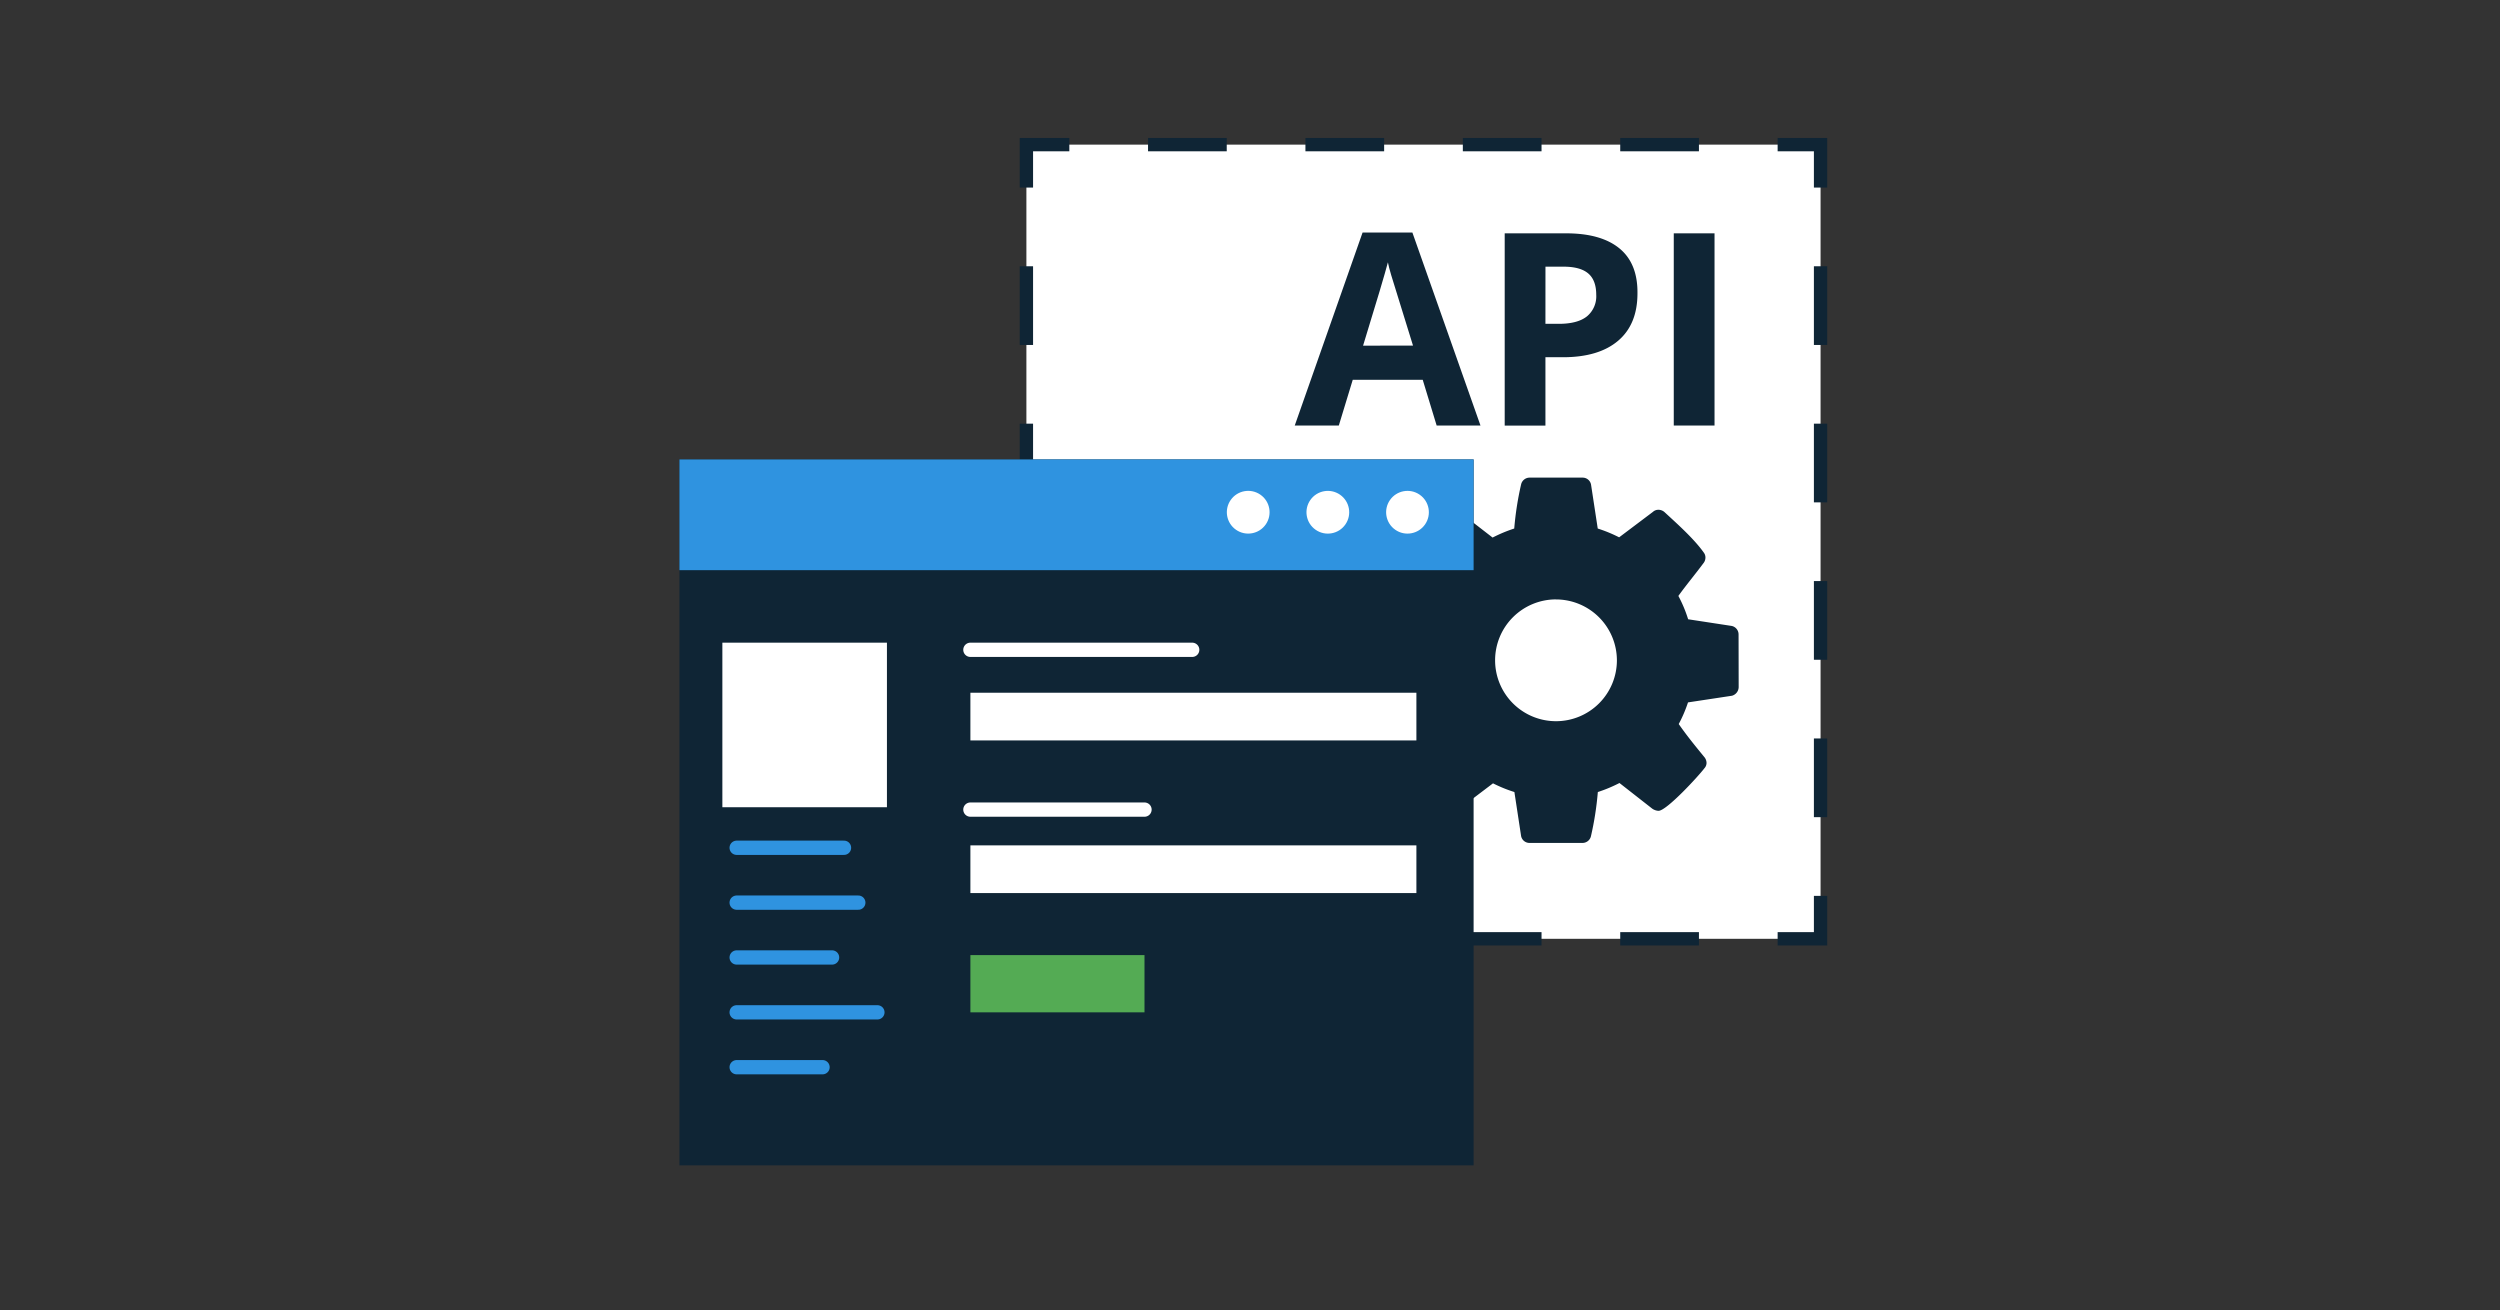 <svg id="Layer_1" data-name="Layer 1" xmlns="http://www.w3.org/2000/svg" viewBox="0 0 750 393"><rect x="0" y="0" width="750" height="393" fill="#333333" stroke="none"/><defs><style>.cls-1{fill:#fff;}.cls-2,.cls-3,.cls-6,.cls-8{fill:none;stroke-miterlimit:10;}.cls-2,.cls-3{stroke:#0f2535;stroke-width:4px;}.cls-3{stroke-dasharray:23.61 23.61;}.cls-4{fill:#0f2535;}.cls-5{fill:#2f93e0;}.cls-6{stroke:#fff;}.cls-6,.cls-8{stroke-linecap:round;stroke-width:4.29px;}.cls-7{fill:#54ab54;}.cls-8{stroke:#2f93e0;}</style></defs><title>api-thumbnail</title><rect class="cls-1" x="307.92" y="43.39" width="238.25" height="238.25"/><polyline class="cls-2" points="546.17 268.76 546.17 281.64 533.29 281.64"/><line class="cls-3" x1="509.68" y1="281.64" x2="332.6" y2="281.64"/><polyline class="cls-2" points="320.8 281.64 307.92 281.64 307.92 268.76"/><line class="cls-3" x1="307.92" y1="245.15" x2="307.92" y2="68.07"/><polyline class="cls-2" points="307.92 56.27 307.92 43.39 320.8 43.39"/><line class="cls-3" x1="344.41" y1="43.39" x2="521.49" y2="43.39"/><polyline class="cls-2" points="533.29 43.39 546.17 43.39 546.17 56.27"/><line class="cls-3" x1="546.17" y1="79.88" x2="546.17" y2="256.96"/><path class="cls-4" d="M521.6,206.15a2.74,2.74,0,0,1-2,2.57l-13.2,2a40.47,40.47,0,0,1-2.78,6.49c2.43,3.5,5,6.64,7.63,9.85a2.82,2.82,0,0,1,.71,1.78,2.38,2.38,0,0,1-.64,1.64c-1.71,2.28-11.34,12.77-13.77,12.77a3.63,3.63,0,0,1-1.86-.64l-9.85-7.71a43.07,43.07,0,0,1-6.49,2.71,93.24,93.24,0,0,1-2.07,13.27,2.61,2.61,0,0,1-2.57,2H458.89a2.55,2.55,0,0,1-2.57-2.14l-2-13.13A41.94,41.94,0,0,1,447.9,235l-10.06,7.63a2.74,2.74,0,0,1-1.78.64,2.55,2.55,0,0,1-1.78-.79c-3.78-3.42-8.78-7.85-11.77-12a2.78,2.78,0,0,1-.5-1.64,2.69,2.69,0,0,1,.57-1.64c2.43-3.28,5.07-6.42,7.49-9.78a37.88,37.88,0,0,1-2.93-7.06l-13.06-1.93a2.6,2.6,0,0,1-2.07-2.57V190a2.76,2.76,0,0,1,1.93-2.57l13.27-2A37.79,37.79,0,0,1,430,178.9c-2.43-3.42-5-6.64-7.63-9.85a2.64,2.64,0,0,1-.71-1.71,2.77,2.77,0,0,1,.64-1.64c1.71-2.35,11.34-12.77,13.77-12.77a3.18,3.18,0,0,1,1.86.71l9.85,7.63a43.07,43.07,0,0,1,6.49-2.71,93.24,93.24,0,0,1,2.07-13.27,2.61,2.61,0,0,1,2.57-2h15.84a2.55,2.55,0,0,1,2.57,2.14l2,13.13a41.94,41.94,0,0,1,6.42,2.64l10.13-7.63a2.43,2.43,0,0,1,1.71-.64,2.81,2.81,0,0,1,1.78.71c3.78,3.5,8.78,7.92,11.77,12.13a2.43,2.43,0,0,1,.5,1.57A2.69,2.69,0,0,1,511,169c-2.43,3.28-5.07,6.42-7.49,9.78a39.34,39.34,0,0,1,2.93,7l13.06,2a2.6,2.6,0,0,1,2.07,2.57Zm-54.8-26.33a18.27,18.27,0,1,0,18.27,18.27A18.3,18.3,0,0,0,466.81,179.83Z"/><path class="cls-4" d="M431,127.67l-4.18-13.72h-21l-4.18,13.72H388.42l20.35-57.9h14.95l20.43,57.9Zm-7.1-24q-5.8-18.65-6.53-21.1t-1-3.87q-1.3,5-7.45,25Z"/><path class="cls-4" d="M491.24,88q0,9.31-5.82,14.24t-16.54,4.93h-5.25v20.51H451.41V70h18.42q10.49,0,16,4.52T491.24,88Zm-27.61,9.15h4q5.64,0,8.44-2.23a7.8,7.8,0,0,0,2.8-6.49q0-4.3-2.35-6.35T469.2,80h-5.56Z"/><path class="cls-4" d="M502.13,127.67V70h12.23v57.66Z"/><rect class="cls-4" x="203.83" y="137.83" width="238.25" height="211.78"/><rect class="cls-5" x="203.83" y="137.83" width="238.25" height="33.22"/><rect class="cls-1" x="216.71" y="192.8" width="49.37" height="49.37"/><rect class="cls-1" x="291.12" y="207.82" width="133.8" height="14.31"/><rect class="cls-1" x="291.12" y="253.61" width="133.8" height="14.31"/><line class="cls-6" x1="291.12" y1="194.94" x2="357.66" y2="194.94"/><line class="cls-6" x1="291.12" y1="242.88" x2="343.35" y2="242.88"/><rect class="cls-7" x="291.12" y="286.53" width="52.23" height="17.17"/><line class="cls-8" x1="221" y1="254.33" x2="253.2" y2="254.33"/><line class="cls-8" x1="221" y1="270.79" x2="257.49" y2="270.79"/><line class="cls-8" x1="221" y1="287.24" x2="249.62" y2="287.24"/><line class="cls-8" x1="221" y1="303.7" x2="263.22" y2="303.7"/><line class="cls-8" x1="221" y1="320.16" x2="246.76" y2="320.16"/><circle class="cls-1" cx="422.27" cy="153.7" r="6.41" transform="translate(55.36 413.15) rotate(-55.27)"/><circle class="cls-1" cx="398.37" cy="153.7" r="6.41" transform="translate(45.08 393.51) rotate(-55.27)"/><circle class="cls-1" cx="374.48" cy="153.7" r="6.41" transform="translate(34.8 373.87) rotate(-55.27)"/></svg>